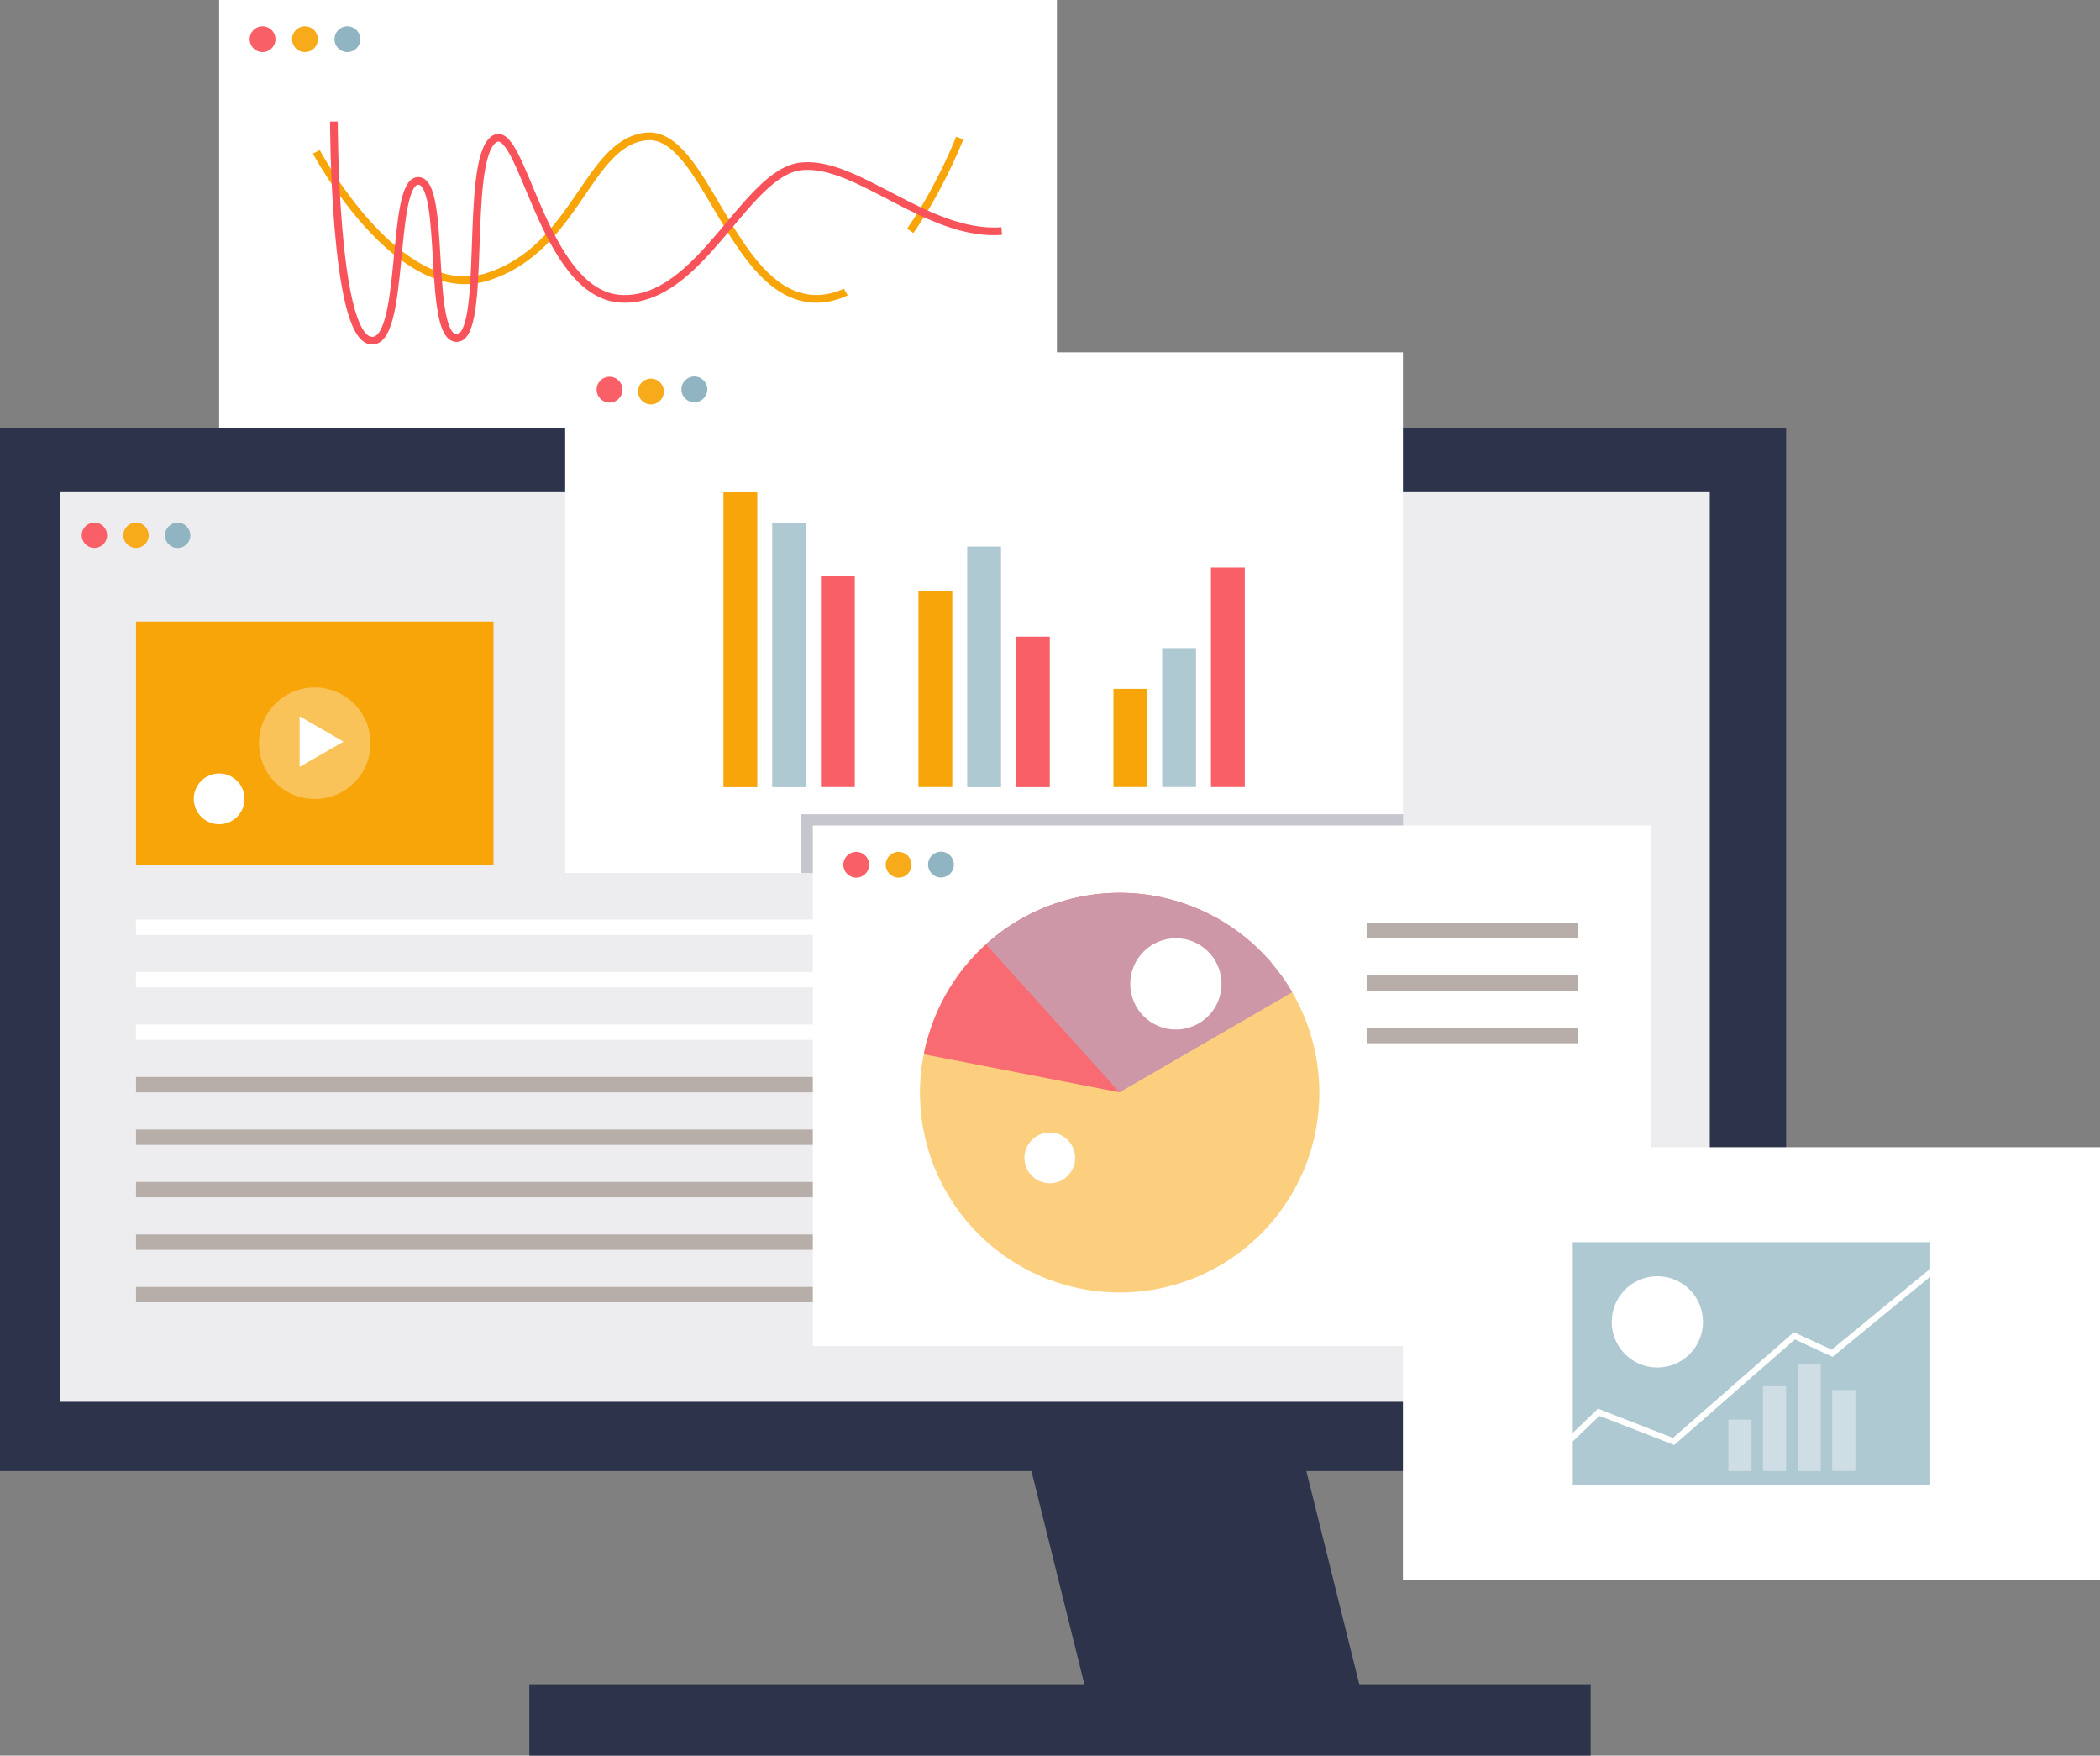 <svg xmlns="http://www.w3.org/2000/svg" xmlns:xlink="http://www.w3.org/1999/xlink" width="188.68" height="157.7" viewBox="0 0 188.68 157.7"><rect x="0" y="0" width="188.68" height="157.7" fill="#808080" stroke="none"/><defs><style>.cls-1,.cls-18,.cls-19,.cls-20{fill:none;}.cls-2{opacity:0.7;}.cls-3{clip-path:url(#clip-path);}.cls-4{fill:#fff;}.cls-5{fill:#f85f66;}.cls-6{fill:#f8ab1a;}.cls-7{fill:#90b4c1;}.cls-13,.cls-8{fill:#2d334a;}.cls-9{fill:#ededef;}.cls-10{fill:#b7aea9;}.cls-11{fill:#f7a509;}.cls-12{fill:#fac35a;}.cls-13{opacity:0.27;}.cls-14{fill:#afc9d2;}.cls-15{fill:#fbcf7d;}.cls-16{fill:#f96b72;}.cls-17{fill:#ce97a7;}.cls-18{stroke:#f7a509;}.cls-18,.cls-19,.cls-20{stroke-miterlimit:10;}.cls-18,.cls-19{stroke-width:0.69px;}.cls-19{stroke:#f8535b;}.cls-20{stroke:#fff;stroke-width:0.55px;}.cls-21{fill:#cedee4;}</style><clipPath id="clip-path"><path class="cls-1" d="M-1393.43-464.75H-207a0,0,0,0,1,0,0v166.43a13.57,13.57,0,0,1-13.57,13.57H-1407a0,0,0,0,1,0,0V-451.18A13.57,13.57,0,0,1-1393.43-464.75Z"/></clipPath></defs><g id="レイヤー_1" data-name="レイヤー 1"><rect class="cls-4" x="19.69" width="75.27" height="46.77"/><circle class="cls-5" cx="23.59" cy="3.52" r="1.16"/><circle class="cls-6" cx="27.4" cy="3.52" r="1.16"/><circle class="cls-7" cx="31.21" cy="3.52" r="1.16"/><path class="cls-4" d="M112.65,80.16a4.88,4.88,0,0,1,4.69,3.54H108A4.88,4.88,0,0,1,112.65,80.16Z"/><path class="cls-4" d="M118.14,81.26a3.37,3.37,0,0,1,3.24,2.44h-6.47A3.35,3.35,0,0,1,118.14,81.26Z"/><path class="cls-4" d="M111.16,83.7c-.63-2.18-3.12-3.81-6.11-3.81s-5.48,1.63-6.11,3.81Z"/><polygon class="cls-8" points="98.57 155.9 123.27 155.9 102.61 72.66 77.91 72.66 98.57 155.9"/><rect class="cls-8" x="47.56" y="151.29" width="95.36" height="6.41" transform="translate(190.48 308.99) rotate(180)"/><polygon class="cls-8" points="0 38.43 0 108.82 0 132.14 160.48 132.14 160.48 46.54 160.48 38.43 0 38.43"/><rect class="cls-9" x="38.62" y="10.93" width="81.78" height="148.22" transform="translate(164.55 5.52) rotate(90)"/><circle class="cls-5" cx="8.48" cy="48.09" r="1.14" transform="translate(-40.27 45.29) rotate(-76.72)"/><circle class="cls-6" cx="12.22" cy="48.09" r="1.14" transform="translate(-37.39 48.93) rotate(-76.72)"/><circle class="cls-7" cx="15.96" cy="48.09" r="1.14"/><rect class="cls-4" x="12.22" y="82.6" width="129.52" height="1.38"/><rect class="cls-4" x="12.22" y="87.31" width="129.52" height="1.38"/><rect class="cls-4" x="12.22" y="92.03" width="129.52" height="1.38"/><rect class="cls-10" x="12.22" y="96.74" width="129.52" height="1.38"/><rect class="cls-10" x="12.22" y="101.46" width="129.52" height="1.38"/><rect class="cls-10" x="12.22" y="106.17" width="129.52" height="1.38"/><rect class="cls-10" x="12.22" y="110.89" width="129.52" height="1.38"/><rect class="cls-10" x="12.22" y="115.6" width="129.52" height="1.38"/><polygon class="cls-11" points="12.22 55.83 12.22 62.32 12.22 70.69 12.22 77.67 31.24 77.67 44.34 77.67 44.34 65.36 44.34 55.83 12.22 55.83"/><circle class="cls-12" cx="28.28" cy="66.75" r="5.01" transform="translate(-42.14 83.98) rotate(-80.78)"/><polygon class="cls-4" points="30.86 66.62 26.92 64.34 26.92 68.89 30.86 66.62"/><rect class="cls-4" x="50.78" y="31.65" width="75.27" height="46.77"/><circle class="cls-5" cx="54.68" cy="35.17" r="1.16" transform="matrix(0.16, -0.99, 0.99, 0.16, 11.2, 83.51)"/><circle class="cls-6" cx="58.49" cy="35.17" r="1.16" transform="translate(14.4 87.27) rotate(-80.78)"/><circle class="cls-7" cx="62.3" cy="35.17" r="1.16" transform="matrix(0.16, -0.99, 0.99, 0.16, 17.6, 91.03)"/><rect class="cls-13" x="71.99" y="73.14" width="54.07" height="5.28"/><rect class="cls-4" x="87.28" y="59.9" width="46.77" height="75.27" transform="translate(208.2 -13.13) rotate(90)"/><circle class="cls-5" cx="76.93" cy="77.68" r="1.16"/><circle class="cls-6" cx="80.74" cy="77.68" r="1.16"/><circle class="cls-7" cx="84.55" cy="77.68" r="1.16" transform="translate(-10.48 142.11) rotate(-76.72)"/><rect class="cls-4" x="126.05" y="103.05" width="62.63" height="38.91"/><polygon class="cls-14" points="141.31 111.58 141.31 118.07 141.31 126.44 141.31 133.43 160.32 133.43 173.43 133.43 173.43 121.11 173.43 111.58 141.31 111.58"/><path class="cls-15" d="M100.59,98.12l14.54-10.48a17.94,17.94,0,1,1-31.79,5.62Z"/><path class="cls-16" d="M100.59,98.12,83,94.7a17.93,17.93,0,0,1,31.26-8.18Z"/><path class="cls-17" d="M100.59,98.12l-12-13.3a17.93,17.93,0,0,1,27.52,4.31Z"/><rect class="cls-10" x="122.79" y="82.9" width="18.95" height="1.38"/><rect class="cls-10" x="122.79" y="87.61" width="18.95" height="1.38"/><rect class="cls-10" x="122.79" y="92.33" width="18.95" height="1.38"/><rect class="cls-11" x="65" y="44.15" width="3.04" height="26.56"/><rect class="cls-14" x="69.38" y="46.95" width="3.04" height="23.76"/><rect class="cls-5" x="73.76" y="51.72" width="3.04" height="18.98"/><rect class="cls-11" x="82.52" y="53.06" width="3.04" height="17.64"/><rect class="cls-14" x="86.9" y="49.1" width="3.04" height="21.61"/><rect class="cls-5" x="91.28" y="57.19" width="3.04" height="13.52"/><rect class="cls-11" x="100.04" y="61.88" width="3.04" height="8.82"/><rect class="cls-14" x="104.42" y="58.22" width="3.04" height="12.48"/><rect class="cls-5" x="108.8" y="50.98" width="3.04" height="19.72"/><path class="cls-18" d="M28.42,13.64s7.38,13.8,15.4,11.22,8.9-12,14.21-12.6,7.65,14.21,15.06,14.58S86.23,12.4,86.23,12.4"/><path class="cls-19" d="M30,10.92s0,19,3.25,19.66,1.78-14.33,4.33-14.33.73,14.18,3.47,14.12.67-15.66,3.25-17.8,4.36,13.9,11.5,14.27S66.94,15.45,72,14.94s11.32,6.3,18,5.82"/><polyline class="cls-20" points="133.83 136.28 143.64 126.86 150.37 129.48 161.22 119.99 164.61 121.56 178.15 110.45"/><polygon class="cls-4" points="180.91 107.68 175.97 109.68 178.9 112.62 180.91 107.68"/><rect class="cls-21" x="155.29" y="127.52" width="2.08" height="4.62"/><rect class="cls-21" x="158.4" y="124.52" width="2.08" height="7.62"/><rect class="cls-21" x="161.51" y="122.51" width="2.08" height="9.63"/><rect class="cls-21" x="164.62" y="124.87" width="2.08" height="7.26"/><circle class="cls-4" cx="148.91" cy="118.74" r="4.1"/><circle class="cls-4" cx="105.65" cy="88.38" r="4.1"/><circle class="cls-4" cx="79.51" cy="24.14" r="4.1"/><circle class="cls-4" cx="135.56" cy="110.89" r="2.28"/><circle class="cls-4" cx="94.32" cy="104.01" r="2.28"/><circle class="cls-4" cx="19.69" cy="71.76" r="2.28"/><circle class="cls-4" cx="50.1" cy="9.85" r="2.28"/></g></svg>